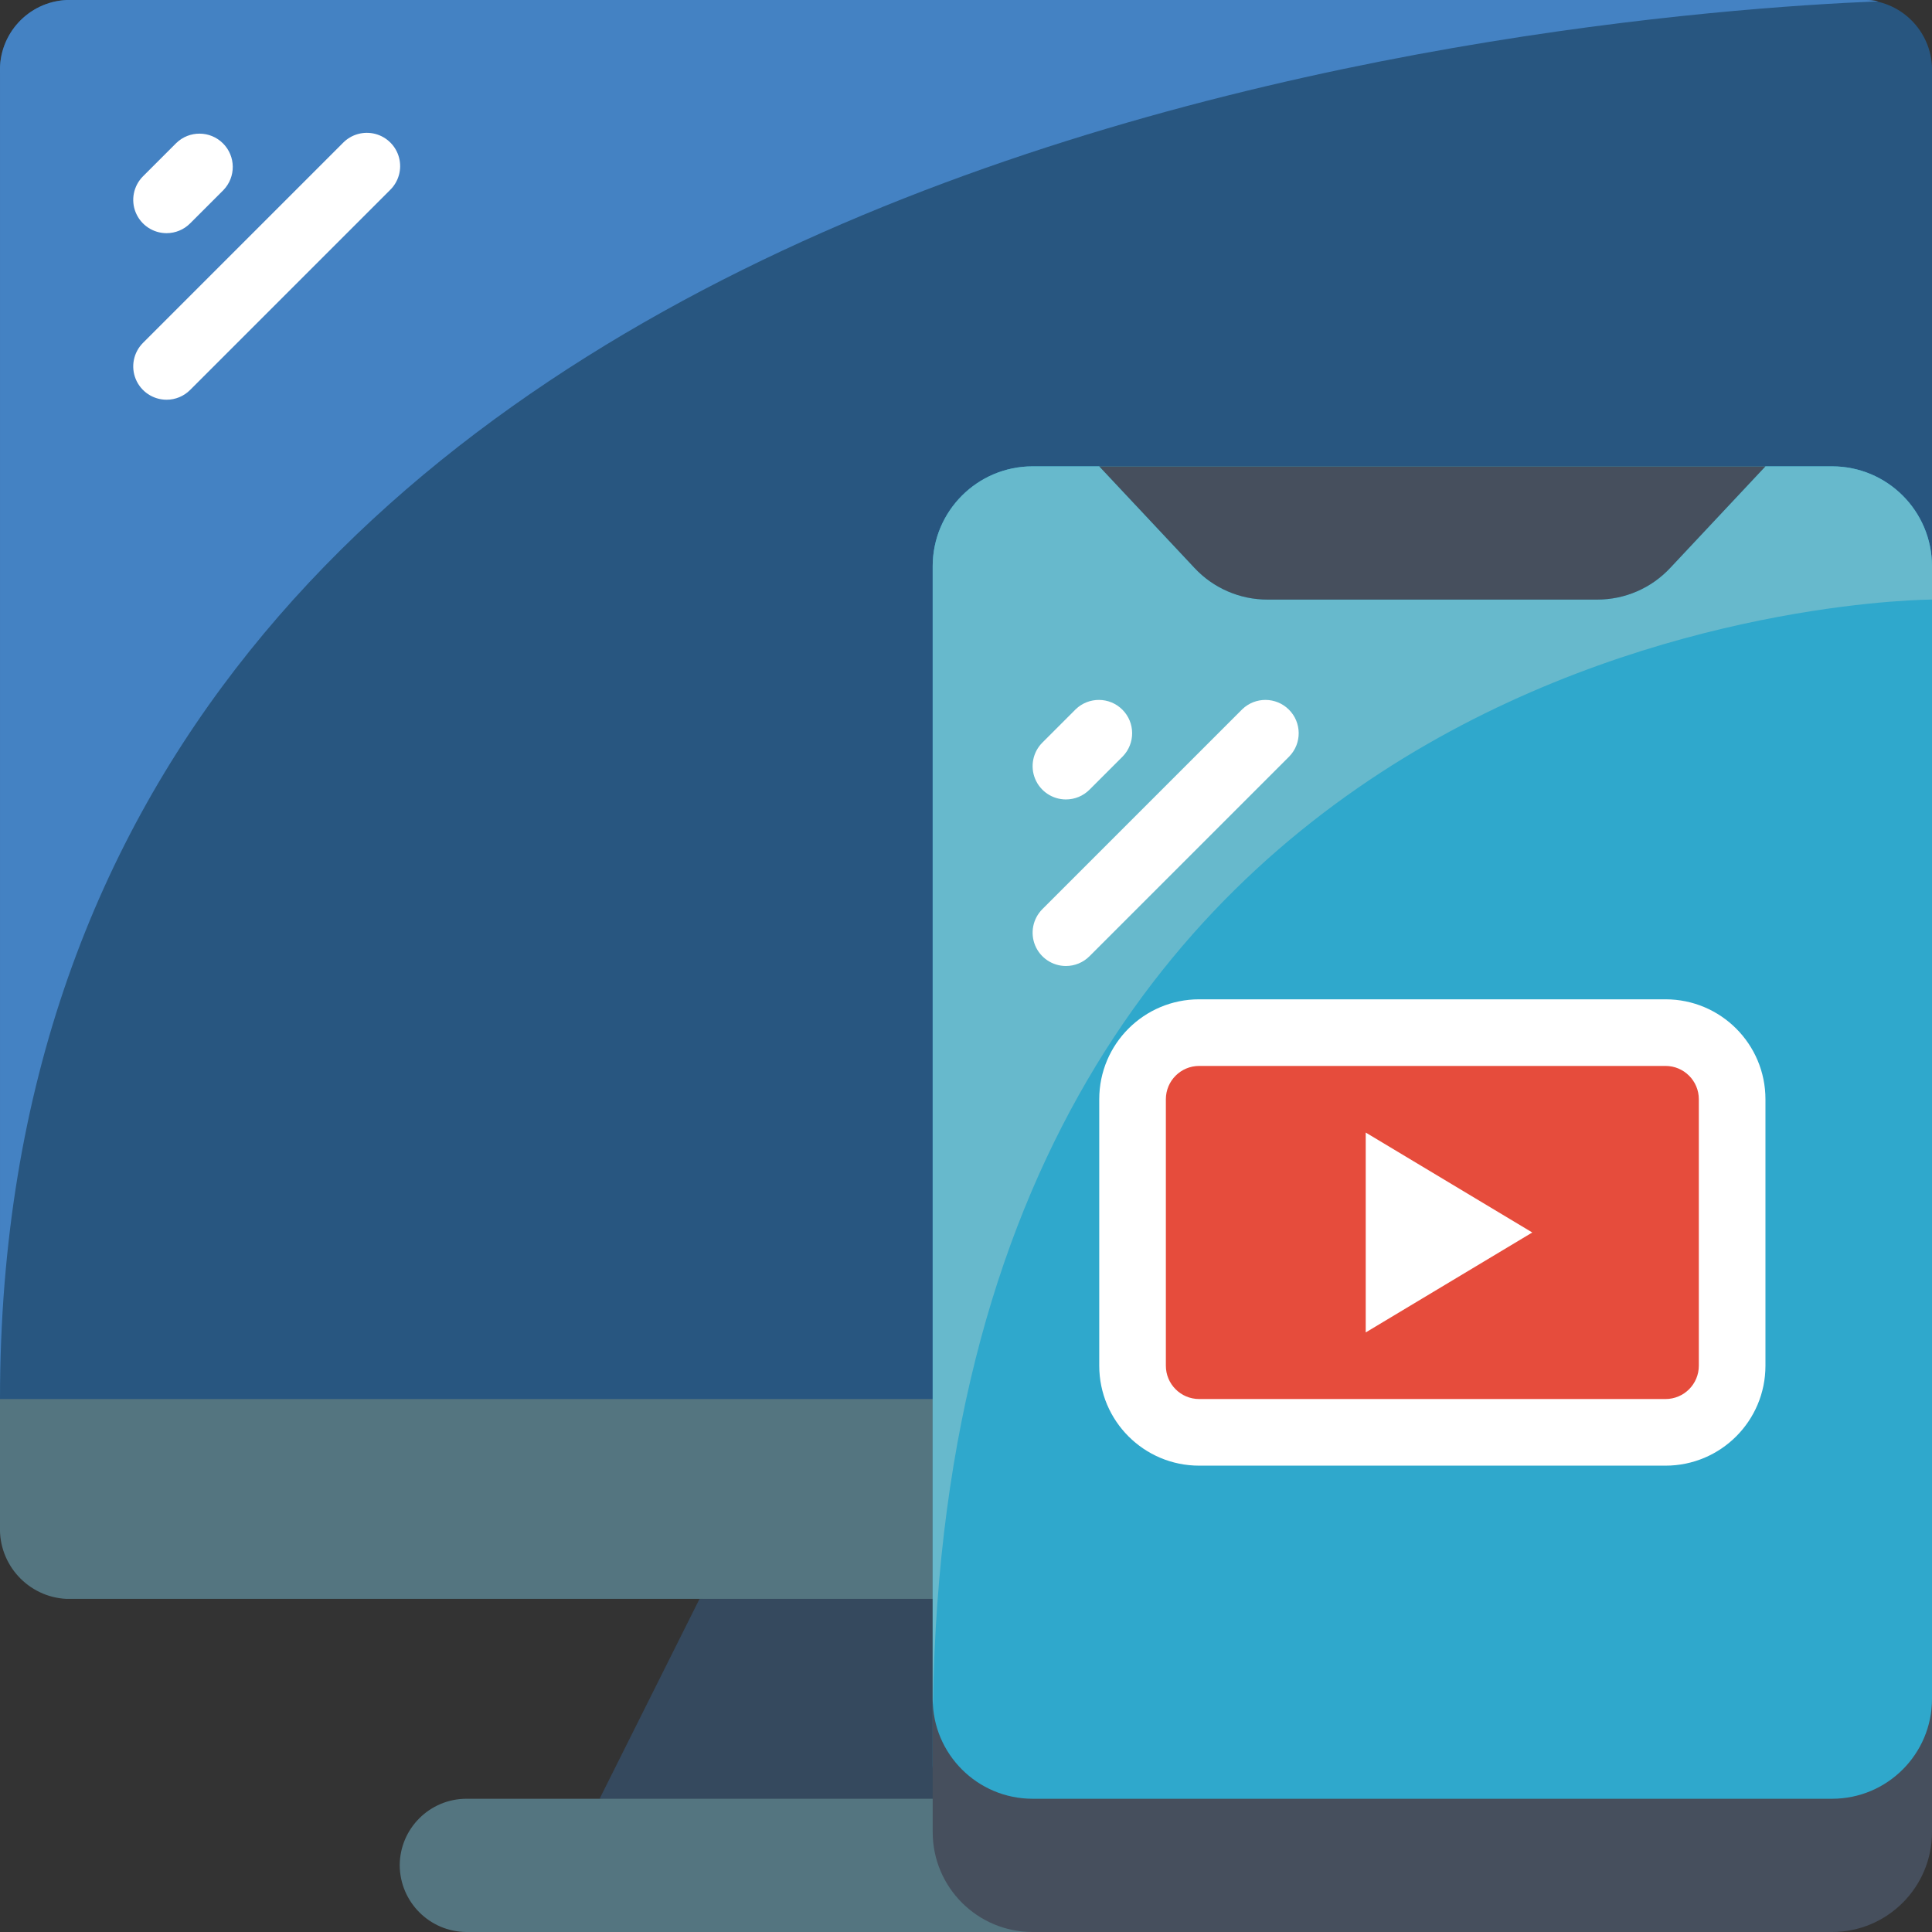<svg height="512" viewBox="0 0 58 58" width="512" xmlns="http://www.w3.org/2000/svg"><rect x="0" y="0" width="58" height="58" fill="#333333" stroke="none"/><g id="Page-1" fill="none" fill-rule="evenodd"><g id="018---Cross-Media" transform="translate(-1)"><path id="Shape" d="m29 47 1 8-11-1 3-6z" fill="#35495e" fill-rule="nonzero"/><path id="Shape" d="m29 44h-28v-41.82c-.045-1.153.848-2.126 2-2.18h54c1.152.054 2.045 1.027 2 2.18v14.82z" fill="#285680" fill-rule="nonzero"/><path id="Shape" d="m57.39.04c-9.36.38-56.39 4.14-56.39 41.96v-39.82c-.045-1.153.848-2.126 2-2.18h54c.131-.002.262.011.39.04z" fill="#4482c3" fill-rule="nonzero"/><path id="Shape" d="m31 42v6h-28c-1.152-.054-2.045-1.027-2-2.18v-3.82z" fill="#547580" fill-rule="nonzero"/><path id="Shape" d="m41 54h-9" stroke="#000" stroke-linecap="round" stroke-linejoin="round" stroke-width="2"/><g fill-rule="nonzero"><path id="Shape" d="m34 58h-19c-1.101-.008-1.992-.899-2-2 .003-1.103.897-1.997 2-2h16v1c0 1.657 1.343 3 3 3z" fill="#547580"/><path id="Shape" d="m54 14h2c1.657 0 3 1.343 3 3v36c0 1.657-1.343 3-3 3h-24c-1.657 0-3-1.343-3-3v-36c0-1.657 1.343-3 3-3z" fill="#2fa8cc"/><path id="Shape" d="m59 17v1s-29.5 0-29.99 33.16c-.008-.053-.012-.106-.01-.16v-34c0-1.657 1.343-3 3-3h2l2.86 3.05c.566.607 1.36.951 2.19.95h9.9c.83.001 1.624-.343 2.19-.95l2.86-3.05h2c1.657 0 3 1.343 3 3z" fill="#67b9cc"/><path id="Shape" d="m54 14-2.86 3.05c-.566.607-1.36.951-2.19.95h-9.9c-.83.001-1.624-.343-2.19-.95l-2.86-3.05z" fill="#464f5d"/><path id="Shape" d="m33 24c-.404-0-.769-.244-.924-.617-.155-.374-.069-.804.217-1.09l1-1c.392-.379 1.016-.374 1.402.012s.391 1.009.012 1.402l-1 1c-.187.188-.442.293-.707.293z" fill="#fff"/><path id="Shape" d="m33 29c-.404-0-.769-.244-.924-.617-.155-.374-.069-.804.217-1.09l6-6c.392-.379 1.016-.374 1.402.012s.391 1.009.012 1.402l-6 6c-.187.188-.442.293-.707.293z" fill="#fff"/><path id="Shape" d="m6 7c-.404-0-.769-.244-.924-.617s-.069-.804.217-1.09l1-1c.392-.379 1.016-.374 1.402.012.386.386.391 1.009.012 1.402l-1 1c-.187.188-.442.293-.707.293z" fill="#fff"/><path id="Shape" d="m6 12c-.404-0-.769-.244-.924-.617-.155-.374-.069-.804.217-1.09l6-6c.251-.26.623-.364.973-.273.35.092.623.365.714.714.092.35-.013.721-.273.973l-6 6c-.187.188-.442.293-.707.293z" fill="#fff"/><rect id="Rectangle-path" fill="#e64c3c" height="12" rx="2" width="18" x="35" y="31"/><path id="Shape" d="m51 44h-14c-1.657 0-3-1.343-3-3v-8c0-1.657 1.343-3 3-3h14c1.657 0 3 1.343 3 3v8c0 1.657-1.343 3-3 3zm-14-12c-.552 0-1 .448-1 1v8c0 .552.448 1 1 1h14c.552 0 1-.448 1-1v-8c0-.552-.448-1-1-1z" fill="#fff"/><path id="Shape" d="m42 34v6l5-3z" fill="#fff"/><path id="Shape" d="m59 51v4c0 1.657-1.343 3-3 3h-24c-1.657 0-3-1.343-3-3v-4c0 1.657 1.343 3 3 3h24c1.657 0 3-1.343 3-3z" fill="#464f5d"/></g></g></g></svg>